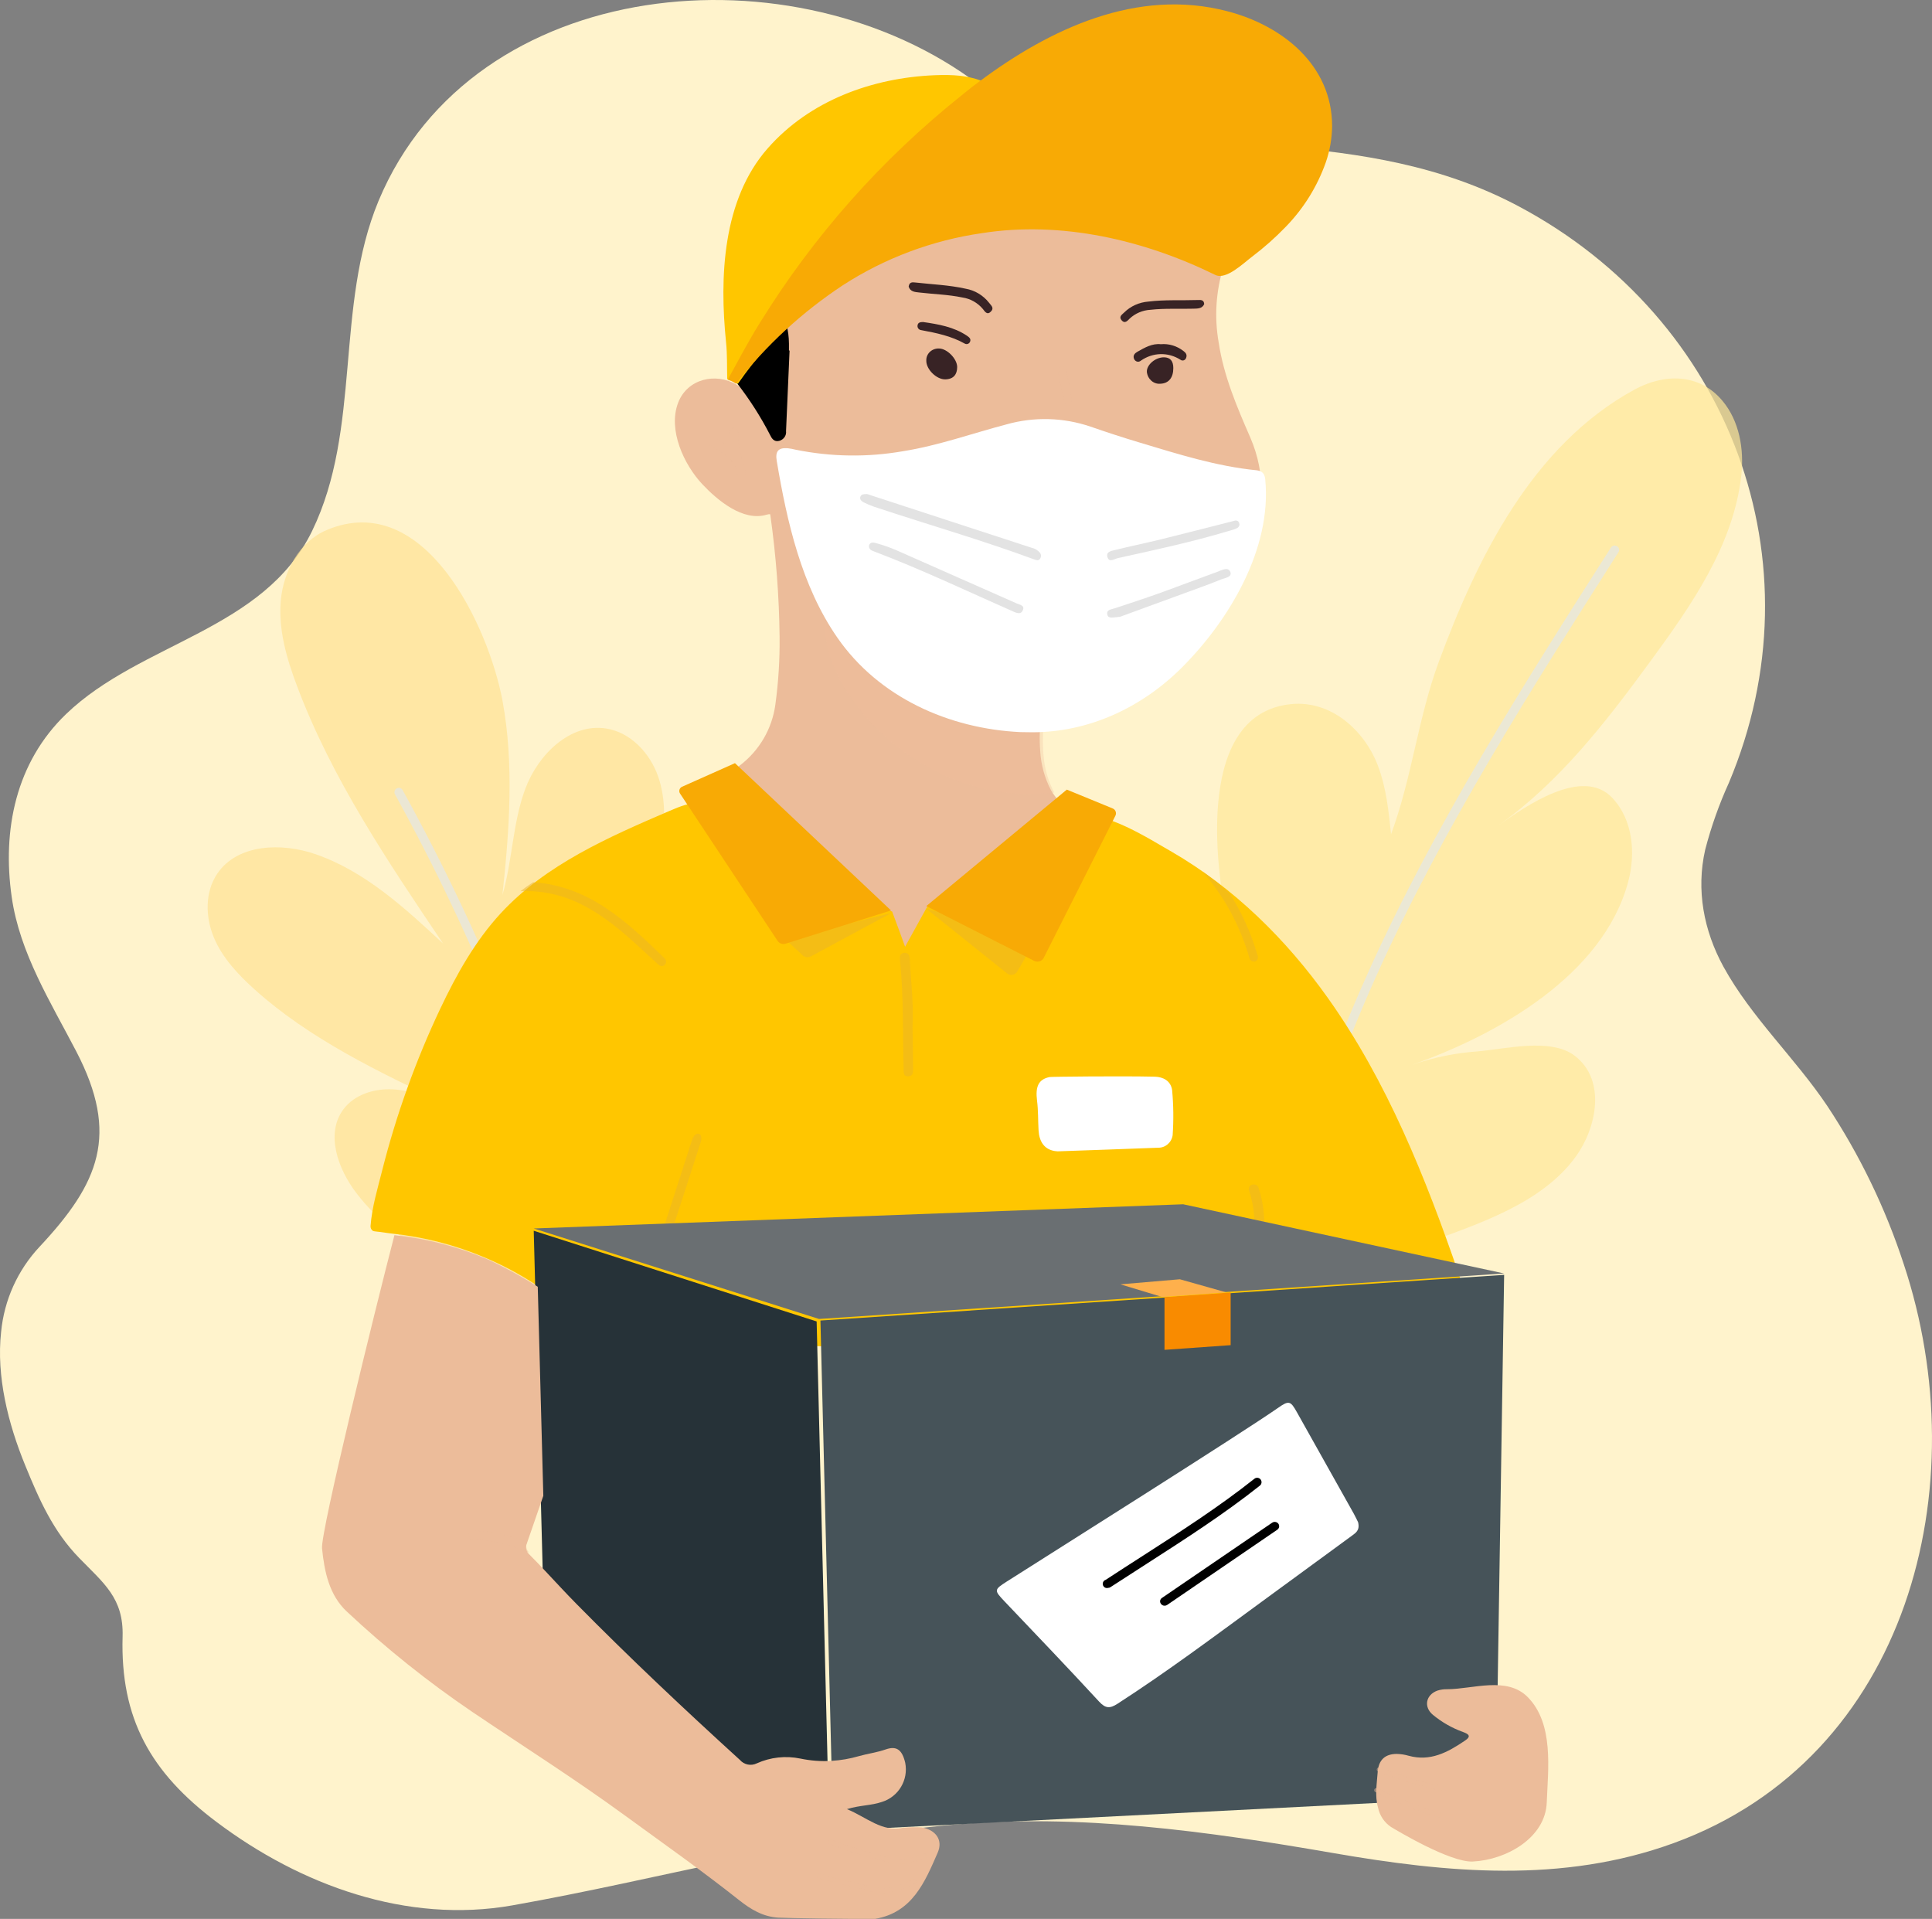 <svg xmlns="http://www.w3.org/2000/svg" width="438" height="435" viewBox="0 0 438 435">
    <rect x="0" y="0" width="438" height="435" fill="#808080" stroke="none"/>
    <g fill="none">
        <path fill="#FFF3CC" d="M437.748 301.942c1.11 10.04-1.58 20.766-5.455 30.223-3.196 7.832-6.335 14.939-12.24 21.014-5.56 5.731-10.106 9.084-9.847 17.824.535 18.55-6.326 30.796-21.313 42.029-19.034 14.328-43.112 23.135-67.037 18.903-33.208-5.874-65.775-15.216-99.528-18.254-28.959-2.617-58.023 1.443-86.503 6.381-25.906 4.49-51.974 6.964-77.258-2.244-53.314-19.41-68.894-80.925-52.157-131.264 4.136-12.661 9.959-24.71 17.313-35.82 7.292-10.88 17.225-20.06 23.551-31.58 4.47-8.176 6.23-17.384 4.144-26.535-1.348-5.19-3.14-10.256-5.36-15.14-21.072-49.976-.277-105.187 47.592-130.681C128.925 28 166.908 36.29 204.011 25.592c2.485-.628 4.881-1.569 7.13-2.798 1.717-1.1 3.366-2.303 4.938-3.601 41.533-31.484 114.524-25.266 136.094 26.325 9.943 23.937 3.828 51.695 15.063 74.83 10.939 22.572 38.826 25.227 55.774 41.514 11.427 10.984 14.508 26.296 12.336 41.484-1.809 12.695-8.833 23.832-14.652 35.027-9.79 18.846-5.196 29.803 8.355 44.274 4.953 5.297 8.012 12.081 8.699 19.295z" transform="matrix(-1 0 0 1 438 0)"/>
        <path fill="#FFE393" d="M267.057 241.65c-1.325-5.676-1.488-11.56-.48-17.3 1.286-6.445 5.485-13.118 11.988-14.053 5.176-.74 10.205 2.44 13.534 6.51 3.328 4.068 5.428 8.95 8.26 13.32-5.03-12.124-10.1-24.412-12.207-37.35-.896-5.558-1.221-11.392.626-16.714 1.848-5.322 6.242-10.05 11.817-10.92 8.138-1.27 15.406 5.9 18.295 13.613 2.889 7.715 2.913 16.21 5.2 24.12-1.562-14.648-2.685-29.588 0-44.089 3.117-16.616 17.579-48.067 39.878-38.62 6.128 2.597 9.765 9.294 10.368 15.91.602 6.615-1.327 13.214-3.67 19.431-7.87 20.97-20.558 39.759-33.099 58.369 8.667-8.064 17.676-16.348 28.866-20.23 7.707-2.677 17.734-2.36 22.307 4.403 2.832 4.174 2.719 9.846.765 14.5-1.953 4.655-5.55 8.447-9.294 11.816-12.532 11.221-27.995 18.602-43.197 25.836 3.873-1.514 7.837-3.052 11.995-3.255 4.16-.203 8.619 1.164 11.117 4.5 4.126 5.5 1.294 13.492-2.88 18.96-9.864 12.93-26.043 19.952-42.222 21.678-7.227.764-14.91.496-21.216-3.125-4.924-2.824-8.545-7.43-11.679-12.157-5.743-8.7-10.208-18.179-13.257-28.147-.7-2.295-1.294-4.638-1.815-7.006z" opacity=".7" transform="matrix(-1 0 0 1 438 0)"/>
        <path fill="#E3E7E8" d="M305.525 285.184c-.084.014-.17.014-.256 0-.26-.058-.484-.224-.618-.457-.133-.234-.163-.514-.083-.772 9.753-36.567 23.908-71.779 42.149-104.841.261-.486.862-.664 1.34-.399.48.265.655.873.394 1.359-18.163 32.92-32.259 67.98-41.969 104.39-.111.439-.51.739-.957.72z" opacity=".7" transform="matrix(-1 0 0 1 438 0)"/>
        <path fill="#FFE899" d="M155.343 231.923c2.298-2.736 4.18-5.836 6.732-8.335 7.631-7.498 15.263-3.431 18.536 5.633 6.936 19.434-2.29 38.842-10.667 56.132-1.696 3.532-3.985 7.887-8.344 8.395-1.62.119-3.248-.001-4.833-.356-14.444-2.672-28.63-6.592-42.395-11.716-11.727-4.303-25.972-8.92-33.62-19.484-4.672-6.447-7.012-17.316.263-22.873 5.452-4.16 15.898-1.466 22.045-.974 5.03.36 9.99 1.377 14.754 3.024-19.188-6.777-43.243-20.204-48.95-41.51-1.696-6.404-1.11-13.952 3.595-18.967 6.784-7.26 19.867 1.999 25.904 6.277-13.889-9.818-24.454-23.5-34.485-37.207-9.166-12.52-18.866-26.261-20.646-42.179-.67-5.93.44-12.377 4.29-16.943 5.257-6.277 13.185-6.184 19.892-2.541 23.148 12.588 35.689 38.121 44.44 61.841 4.688 12.707 6.062 26.262 10.785 38.969.534-5.244 1.102-10.564 2.959-15.494 3.027-8.014 10.582-14.868 19.638-14.004 21.435 2.067 17.492 35.987 14.338 50.261-1.154 5.587-1.902 11.249-2.239 16.943.028 1.185-.265 2.356-.847 3.389-.441.5-1.086 1.016-1.145 1.72z" opacity=".7" transform="matrix(-1 0 0 1 438 0)"/>
        <path fill="#E3E7E8" d="M152.003 328.8c-.54-.032-.96-.478-.96-1.017.317-33.075-8.121-68.928-25.075-106.574-15.168-33.678-35.357-65.364-54.874-96.005-.154-.22-.209-.495-.15-.758.058-.262.224-.488.458-.622.469-.299 1.092-.162 1.392.307 19.555 30.66 39.782 62.442 55.008 96.254 17.068 37.904 25.564 74.045 25.257 107.417-.002.274-.116.535-.315.723-.2.188-.467.287-.74.275z" opacity=".7" transform="matrix(-1 0 0 1 438 0)"/>
        <path fill="#ECBC9A" d="M272.694 181.013c-1.67 7.353-5.185 13.899-9.228 20.157-4.042 6.259-8.104 12.133-14.115 16.5-3.746 2.725-8.237 4.235-12.868 4.33-9.833-.595-17.179-5.001-22.614-12.719-5.694-8.072-10.284-16.807-15.364-25.264-.767-1.067-.65-2.533.279-3.465.355-.455.676-.937.96-1.44 1.416-2.725 2.244-5.717 2.43-8.783.113-1.437.145-2.879.096-4.32 0-3.628.067-3.455 3.6-3.887 7.4-.978 14.457-3.717 20.579-7.986 7.938-5.356 14.983-11.929 20.876-19.476 3.75-4.79 7.094-9.886 9.996-15.234.758-1.391 1.555-2.774 2.439-4.098.6-1.133 1.962-1.627 3.15-1.143 1.43.576.576 1.69.45 2.554-1.29 9.154-1.992 18.381-2.102 27.625-.057 5.136.264 10.27.96 15.359.742 5.479 3.634 10.438 8.037 13.784 2.318 1.736 3.294 4.74 2.44 7.506z" transform="matrix(-1 0 0 1 438 0)"/>
        <path fill="#ECBC9A" d="M236.433 167.815c-9.078 7.784-21.382 12.8-33.425 12.124h-.31c-.878 0-2.307-.095-3.698-.276 1.424-2.702 2.257-5.669 2.443-8.708.115-1.424.147-2.854.097-4.282 0-3.598.068-3.427 3.622-3.855 7.442-.97 14.539-3.685 20.696-7.918 7.978-5.318 15.057-11.84 20.976-19.329l2.463-.571c5.852 11.22-4.597 25.724-12.864 32.815z" opacity=".3" style="mix-blend-mode:multiply" transform="matrix(-1 0 0 1 438 0)"/>
        <path fill="#ECBC9A" d="M269.015 88.74c.608-.536 1.247-1.035 1.916-1.493 4.788-2.874 11.205-1.399 13.312 4.003 2.394 6.178-1.284 14.08-5.507 18.562-3.39 3.592-9.175 8.467-14.51 6.868-1.512-.45-1.637.469-1.962 1.408-3.668 10.593-8.419 20.602-15.84 29.126-9.874 11.33-24.173 19.156-39.582 18.773-15.103-.374-31.077-7.03-40.032-19.568-9.72-13.591-19.632-30.333-12.23-47.305 3.027-6.935 5.996-13.907 7.135-21.474 1.015-5.753.634-11.665-1.11-17.24-.6-1.567-.226-3.34.957-4.53 2.605-3.209 6.062-5.22 9.577-7.078 10.765-5.623 22.132-9.578 34.266-10.536 19.987-1.504 37.858 3.467 51.63 19.012 7.536 8.776 11.773 19.907 11.98 31.473z" transform="matrix(-1 0 0 1 438 0)"/>
        <path fill="#000" d="M259.138 79.463v-1.574c.089-6.343 2.602-9.31 9.068-10.722 2.563-.553 3.766.248 4.416 2.671.448 2.14.498 4.34.148 6.496-.28 1.936-.28 3.901 0 5.838.345 1.907-.857 3.329-1.863 4.712-2.85 3.66-5.348 7.564-7.461 11.666-.375.791-.897 1.688-2.09 1.392-1.022-.263-1.687-1.216-1.558-2.232-.256-6.073-.522-12.152-.798-18.238l.138-.01z" transform="matrix(-1 0 0 1 438 0)"/>
        <path fill="#FFF" d="M203.97 166c-12.754 0-24.784-5.53-33.983-14.748-10.648-10.666-20.361-26.9-18.827-42.54.124-1.216.553-1.916 1.907-2.098 9.123-.891 17.807-3.66 26.529-6.277 3.746-1.12 7.473-2.338 11.172-3.622 6.158-2.098 12.804-2.275 19.065-.508 7.788 2.05 15.394 4.792 23.364 6.066 8.1 1.423 16.392 1.309 24.45-.335.583-.15 1.175-.26 1.773-.326 2.116-.163 2.86.68 2.488 2.875-2.316 13.77-5.614 28.365-13.765 40.095-9.399 13.531-25.28 20.603-41.437 21.38-.906.01-1.82.028-2.736.038z" transform="matrix(-1 0 0 1 438 0)"/>
        <path fill="#E3E3E3" d="M241.44 112c.694 0 1.281 0 1.503.583.221.583-.24 1.047-.722 1.284-.756.38-1.534.71-2.331.988-12.147 4.04-24.447 7.557-36.468 12.002-.472.168-.886.276-1.214-.198-.277-.391-.277-.922 0-1.314.49-.61 1.17-1.025 1.927-1.175l36.313-11.854c.395-.158.761-.247.992-.316zM241 123.764c0 .856-.659 1.053-1.184 1.25-10.702 4.055-21.003 8.975-31.504 13.604-.764.339-1.718.753-2.177-.235-.534-1.139.64-1.27 1.346-1.58 9.146-4.058 18.295-8.104 27.447-12.136 1.457-.613 2.953-1.131 4.478-1.553.63-.178 1.432-.263 1.594.65zM158.08 118.037c5.91 1.504 11.365 2.907 16.83 4.254 3.374.83 6.795 1.522 10.178 2.362.848.212 2.252.369 1.837 1.66-.414 1.292-1.517.397-2.3.222-8.32-1.845-16.65-3.617-24.82-6.062-.565-.166-1.14-.313-1.696-.507s-1.319-.545-1.055-1.384c.059-.208.201-.384.395-.486.194-.103.422-.124.632-.059zM184.067 139.817l-18.247-6.675c-1.547-.574-3.102-1.148-4.63-1.778-.902-.37-2.592-.51-2.103-1.731.49-1.222 1.979-.361 2.949 0 4.456 1.61 8.874 3.314 13.34 4.916 3.255 1.167 6.55 2.231 9.834 3.324.825.278 2.084.333 1.728 1.518-.23.945-1.392.537-2.871.426z" transform="matrix(-1 0 0 1 438 0)"/>
        <path fill="#ECBC9A" d="M269.068 106.298c1.022-2.553 1.562-5.268 1.592-8.012 0-.566.215-1.305.977-1.286.762.02.977.74.88 1.334-.43 3.281 1.045 2.428 2.725 1.257.394-.24.81-.442 1.241-.605.528-.22 1.075-.297 1.397.298.266.496.074 1.109-.43 1.372-.38.269-.781.48-1.182.72-2.296 1.39-4.65 2.705-5.285 5.632-.02.314-.18.603-.44.79-.258.185-.588.247-.899.17-.762-.279-.684-.931-.576-1.67z" opacity=".5" style="mix-blend-mode:multiply" transform="matrix(-1 0 0 1 438 0)"/>
        <path fill="#382325" d="M225.126 79.002c.77-.028 1.518.25 2.064.766.545.517.838 1.226.808 1.957.067 1.978-2.317 4.329-4.327 4.274-1.867-.054-2.671-1.134-2.671-2.813.029-1.888 2.326-4.184 4.126-4.184zM174.928 86.988C173.03 86.912 172 85.62 172 83.433c0-1.559.665-2.414 2.12-2.433 1.97 0 3.95 1.701 3.878 3.308-.177 1.636-1.538 2.825-3.07 2.68zM232 64.976c-.372 1.17-1.431 1.218-2.366 1.326-3.273.39-6.584.458-9.837 1.14-1.797.267-3.438 1.192-4.618 2.603-.448.566-.954 1.453-1.803.605-.85-.849-.057-1.404.4-2.018 1.333-1.693 3.228-2.828 5.324-3.188 3.76-.839 7.633-.975 11.402-1.404.754-.108 1.364-.059 1.498.936zM165 68.95c.469 1.044 1.51 1 2.428 1.026 3.244.098 6.488-.116 9.731.25 1.782.093 3.466.804 4.735 1.998.478.473 1.078 1.24 1.81.402.73-.839-.057-1.285-.563-1.784-1.446-1.43-3.389-2.308-5.466-2.472-3.75-.464-7.5-.232-11.25-.357-.778-.053-1.378.018-1.425.937zM228.728 73c.65 0 1.148.11 1.252.73.055.257-.004.524-.162.736-.158.211-.4.347-.667.373-3.418.638-6.808 1.33-9.878 3.059-.2.109-.439.132-.658.064-.219-.069-.4-.222-.5-.425-.348-.683.16-1.08.66-1.423 3.022-2.033 6.515-2.615 9.953-3.114z" transform="matrix(-1 0 0 1 438 0)"/>
        <path fill="#382325" d="M174.827 78.03c1.967-.214 3.647.766 5.318 1.714.554.32 1.07.799.764 1.598-.132.315-.385.546-.688.627-.303.08-.623.003-.868-.212-2.745-1.909-6.208-1.978-9.013-.18-.228.162-.513.194-.765.085-.253-.11-.444-.347-.514-.64-.22-.681.19-1.118.64-1.448 1.497-1.162 3.309-1.707 5.126-1.545z" transform="matrix(-1 0 0 1 438 0)"/>
        <path fill="#ECBC9A" d="M198 84.864c-.393 1.85-.837 4.034-1.289 6.162-.134.629-.443 1.138-1.096.925-.653-.213-.678-.824-.56-1.443.384-2.073.752-4.145 1.17-6.217.126-.63.31-1.406 1.097-1.277.787.13.594.98.678 1.85z" opacity=".5" style="mix-blend-mode:multiply" transform="matrix(-1 0 0 1 438 0)"/>
        <path fill="#FFC600" d="M353.08 279.13c-.146.028-.293.047-.44.057-1.208.106-2.348.336-3.546.46-7.257.76-14.36 2.597-21.078 5.45l-.125.058c-4.749 2.024-9.27 4.546-13.49 7.523-4.215 2.985-8.191 6.449-12.953 8.435-4.934 2.063-10.395 2.39-15.742 2.667-47.068 2.425-94.184 2.863-141.348 1.315-9.935-.326-19.938-.748-29.653-2.879-3.19-.69-6.706-1.87-8.115-4.797-1.226-2.62-.306-5.69.633-8.425 7.569-21.984 16.287-43.862 29.768-62.804 9.408-13.232 21.289-24.948 35.392-33.114 5.059-2.879 15.061-9.375 21.078-8.08 4.273.96 9.447 5.614 13.212 7.879 4.503 2.725 9.013 5.443 13.528 8.156l7.665 4.634 4.944 8.953s1.916-5.325 2.941-7.993c14.573-3.58 24.91-16.38 38.41-23.03 1.51-.841 3.17-1.376 4.887-1.573 2.462-.182 4.838.806 7.1 1.775 13.834 5.94 28.1 12.167 38.323 23.231 5.806 6.285 10.04 13.875 13.71 21.619 5.57 11.767 9.982 24.05 13.174 36.674 1.035 4.088 2.319 8.339 2.635 12.551.058.446-.138.887-.508 1.142-.126.063-.262.102-.402.115z" transform="matrix(-1 0 0 1 438 0)"/>
        <path fill="#EAB42B" d="M152.888 283.065c-.539.004-.997-.364-1.067-.857-.809-4.326-.513-8.766.864-12.967.185-.543.806-.85 1.398-.69.293.067.541.246.684.492.142.246.165.536.062.798-1.28 3.891-1.557 8.005-.81 12.013.052.27-.014.548-.184.774-.17.225-.43.379-.723.427l-.224.01z" opacity=".5" transform="matrix(-1 0 0 1 438 0)"/>
        <path fill="#EAB42B" d="M320 202.016h-.308c-11.09-.37-19.012 5.679-26.53 12.588-1.444 1.325-2.888 2.679-4.332 3.976-.394.36-.962.624-1.444.208-.244-.196-.386-.49-.386-.8 0-.31.142-.604.386-.8 8.481-8.215 17.01-16.336 29.765-17.188.975.644 1.925 1.316 2.849 2.016zM231.124 232.921c-.268-5.681.35-10.33.609-15.027 0-.815 0-1.894 1.186-1.894 1.187 0 1.135 1.117 1.032 1.894-.846 8.124-.578 16.267-.815 24.41 0 .701.113 1.715-1.032 1.696-1.145-.02-1.104-1.004-1.104-1.714.01-3.428.083-6.865.124-9.365zM279 258.214c0-.474 0-.967.51-1.16.51-.194.944.164 1.256.638.183.327.329.674.435 1.035 2.178 6.718 4.353 13.442 6.526 20.173.226.716.595 1.634-.284 2.012-.878.377-1.322-.532-1.549-1.229-2.304-7.001-4.561-14.003-6.828-21.014-.036-.15-.059-.302-.066-.455z" opacity=".5" style="mix-blend-mode:multiply" transform="matrix(-1 0 0 1 438 0)"/>
        <path fill="#FFF" d="M175.435 260.178c-1.63.034-3.034-1.174-3.282-2.827-.24-3.425-.198-6.864.124-10.282.324-2.054 2.013-2.935 3.902-2.993 7.537-.176 23.48 0 23.852.078 2.538.509 3.273 2.152 2.862 5.38-.286 2.202-.21 4.461-.343 6.692-.143 2.563-1.298 4.324-3.673 4.706l-.65.068s-22.477-.783-22.792-.822z" transform="matrix(-1 0 0 1 438 0)"/>
        <path fill="#EAB42B" d="M236 207l18.15 9.793c.612.348 1.388.25 1.888-.239l3.962-3.678L236 207zM203 212.703l4.365 7.503c.231.401.62.68 1.066.766.446.086.906-.03 1.264-.316L228 206l-25 6.703z" opacity=".5" style="mix-blend-mode:multiply" transform="matrix(-1 0 0 1 438 0)"/>
        <path fill="#F8AA05" d="M236 206.39L271.377 173l12 5.352c.282.128.495.372.581.67.086.297.038.617-.132.876l-22.115 33.39c-.393.59-1.13.85-1.808.64L236 206.39zM228 205.402L196.144 179l-10.408 4.271c-.305.127-.544.375-.66.685-.116.31-.098.653.049.95l16.247 32.22c.4.781 1.354 1.096 2.141.707L228 205.402z" transform="matrix(-1 0 0 1 438 0)"/>
        <path fill="#EAB42B" d="M165.412 197.528c-4.941 5.638-8.595 12.378-10.687 19.712-.125.431-.503.728-.933.733-.087.015-.175.015-.261 0-.256-.064-.474-.24-.6-.481-.127-.243-.15-.53-.063-.79 1.45-5.083 3.627-9.906 6.459-14.305 2.006-1.75 3.994-3.363 6.085-4.869z" opacity=".5" transform="matrix(-1 0 0 1 438 0)"/>
        <path fill="#6A6F72" d="M97 288.686L252.319 299 317 278.486 169.768 273z" transform="matrix(-1 0 0 1 438 0)"/>
        <path fill="#465359" d="M97 289L98.865 407.331 249.122 415 252 299.356z" transform="matrix(-1 0 0 1 438 0)"/>
        <path fill="#F98B00" d="M159 293L159 304.936 174 306 174 294.074z" transform="matrix(-1 0 0 1 438 0)"/>
        <path fill="#FEB04C" d="M174.562 294L184 291.149 170.519 290 160 292.968z" transform="matrix(-1 0 0 1 438 0)"/>
        <path fill="#FFF" d="M130.106 345.083c.143-.295.526-1.104.957-1.904 4.303-7.687 8.609-15.367 12.918-23.041 1.446-2.58 1.8-2.733 4.319-.952 8.934 6.188 50.052 32.086 61.39 39.294 2.987 1.904 2.978 2.009.545 4.57-7.162 7.531-14.363 15.043-21.401 22.68-1.456 1.58-2.452 1.608-4.156.513-11.232-7.245-21.9-15.234-32.692-23.127-6.824-4.982-13.642-9.971-20.453-14.967-.843-.657-1.868-1.162-1.427-3.066z" transform="matrix(-1 0 0 1 438 0)"/>
        <path fill="#000" d="M186.792 359.959c-.193.002-.382-.054-.541-.162-2.848-1.857-5.695-3.686-8.543-5.514-8.475-5.448-17.236-11.077-25.332-17.505-.43-.342-.502-.97-.161-1.4.34-.432.965-.504 1.395-.162 8.02 6.362 16.743 11.971 25.171 17.39 2.847 1.829 5.695 3.658 8.542 5.524.503.153.788.686.636 1.19-.152.506-.683.791-1.186.639h.019zM173.964 364c-.207.002-.41-.06-.576-.178l-24.963-17.049c-.294-.201-.454-.54-.42-.887.032-.347.254-.65.58-.797.327-.145.708-.111 1.001.09l24.963 17.04c.23.14.389.367.436.627.048.259-.02.526-.186.734-.184.272-.5.43-.835.42z" transform="matrix(-1 0 0 1 438 0)"/>
        <path fill="#263238" d="M250 415L314.7 366.024 317 279 252.86 299.56z" transform="matrix(-1 0 0 1 438 0)"/>
        <path fill="#ECBC9A" d="M364.993 350.995c-.526 5.264-1.634 10.643-5.647 14.356-8.87 8.317-18.38 15.92-28.442 22.74-11.637 7.848-23.494 15.36-34.845 23.659-8.598 6.268-17.283 12.384-25.634 19.007-2.58 2.038-5.36 3.77-8.942 3.962-2.16.125-16.777.335-21.899.268-8.445-1.455-11.273-8.374-14.159-14.988-1.28-2.919.45-5.168 3.602-5.742 1.408-.08 2.819-.058 4.223.067 4.777 1.082 8.293-2.393 12.745-4.211-2.942-.91-5.522-.794-7.92-1.627-3.78-1.165-6.066-5.006-5.293-8.891.726-3.082 2.054-3.828 4.404-3.024 1.978.708 4.109.957 6.134 1.54 2.003.58 4.063.936 6.144 1.063 2.369.144 4.746-.03 7.07-.517 3.33-.694 6.795-.316 9.898 1.081 1.302.639 2.87.32 3.821-.775 12.612-11.485 25.052-23.19 37.042-35.354 2.408-2.44 4.73-4.967 7.08-7.465 1.223-1.302 2.436-2.594 3.688-3.828.668-.624.868-1.604.497-2.44-.067-.22-.153-.44-.23-.651-.554-1.57-1.844-5.283-3.506-10.136l1.261-47.384c3.643-2.318 7.435-4.393 11.35-6.211l.125-.058c6.698-2.847 13.782-4.679 21.019-5.436 4.443 17.112 16.758 67.263 16.414 70.995z" transform="matrix(-1 0 0 1 438 0)"/>
        <path fill="#ECBC9A" d="M332 347.874l-.761 1.099c-4.248.108-8.434.998-12.322 2.62-.293.12-.615.296-.917.407.685-.605.888-1.553.507-2.363 3.64-1.52 7.54-2.406 11.513-2.612.78-.123 1.563.212 1.98.85z" opacity=".5" style="mix-blend-mode:multiply" transform="matrix(-1 0 0 1 438 0)"/>
        <path fill="#ECBC9A" d="M233.509 422.443h-.749c-1.562-.2-3.087-.621-4.531-1.248-.257-.098-.386-.386-.288-.643.099-.262.39-.395.653-.298 2.981 1.475 6.447 1.621 9.542.404 3.862-.921 7.654-2.115 11.347-3.572.257-.1.549.017.663.27.106.256-.013.552-.27.662-3.748 1.479-7.598 2.688-11.52 3.619-1.575.471-3.204.742-4.847.806zM237.9 429.126c-2.62 0-5.078-1.104-7.266-2.092-.265-.114-.388-.422-.274-.687.114-.265.421-.387.686-.273 2.17.96 4.647 2.073 7.133 1.996 1.144-.083 2.276-.283 3.38-.595l10.56-2.63c.18-.072.386-.032.527.101.141.134.192.337.13.521s-.225.316-.418.338l-10.56 2.63c-1.175.335-2.381.547-3.6.634l-.297.057z" opacity=".5" transform="matrix(-1 0 0 1 438 0)"/>
        <path fill="#ECBC9A" d="M104.093 421.994c-7.61-.373-16.448-5.385-16.752-13.368-.305-7.743-1.636-17.864 4.319-23.918 4.756-4.774 12.433-1.785 18.255-1.776.75-.02 1.5.086 2.216.316 2.635.954 3.168 3.704 1.018 5.49-2.037 1.683-4.347 3-6.83 3.895-1.237.44-1.979.955-.4 1.977 3.862 2.616 7.82 4.774 12.747 3.399.867-.25 1.762-.388 2.664-.41 2.711 0 4.147 1.403 4.338 4.115.19 2.711.685 5.366-.086 8.077-.37 1.784-1.421 3.35-2.93 4.364-1.408.84-13.45 8.087-18.56 7.839z" transform="matrix(-1 0 0 1 438 0)"/>
        <path fill="#ECBC9A" d="M110.571 406.03c-.246-.005-.456-.173-.502-.402-.026-.128.003-.26.081-.367.078-.107.198-.18.332-.202 4.927-1.005 9.745-2.436 14.396-4.275l.285-.103c.176-.063.374-.033.52.08.146.113.217.29.187.467-.03.176-.157.323-.333.387l-.295.102c-4.706 1.866-9.584 3.313-14.572 4.322l-.099-.01zM111.719 411.963c-.23.003-.434-.144-.493-.355-.039-.125-.024-.26.043-.374.067-.114.18-.198.312-.233 4.805-1.433 9.462-3.28 13.913-5.516l.275-.13c.248-.081.52.024.638.246.117.222.042.492-.175.631l-.286.13c-4.505 2.274-9.221 4.148-14.09 5.6h-.137z" opacity=".5" transform="matrix(-1 0 0 1 438 0)"/>
        <path fill="#FFC600" d="M273.396 77.608c-.287 2.757-.191 5.553-.258 8.348-.22.058-.45.125-.67.201-.22.077-.546.202-.795.307-.339.141-.66.321-.958.536-4.161-5.967-8.961-11.463-14.314-16.39-5.25-4.837-11.097-8.984-17.397-12.341-12.186-6.914-25.064-12.53-38.423-16.755-2.595-.804-5.18-1.81-6.808-4.222-1.043-1.541-1.196-2.729.584-4.213 4.654-3.83 9.03-8.042 14.238-11.21 2.22-1.45 4.584-2.663 7.056-3.62 3.007-1.072 6.042-1.388 10.533-1.196 14.122.603 28.245 5.744 37.752 16.553 10.293 11.67 10.963 29.287 9.46 44.002z" transform="matrix(-1 0 0 1 438 0)"/>
        <path fill="#F8AA05" d="M273 86.067c-.278.095-.546.2-.795.305-.34.14-.66.32-.959.533l-.115.095c-6.809-8.718-15.004-16.274-24.262-22.37-9.492-6.13-20.208-10.145-31.411-11.766-17.996-2.855-36.797 1.514-52.982 9.462-2.443 1.2-6.362-2.655-8.308-4.121-2.731-2.061-5.295-4.334-7.666-6.797-4.05-4.163-7.146-9.148-9.074-14.612-.914-2.642-1.396-5.412-1.428-8.205 0-13.793 11.211-22.78 23.726-26.035 20.459-5.378 40.304 3.97 56.412 16.04 1.313.952 2.597 1.99 3.833 2.998 18.133 14.464 33.619 31.928 45.775 51.622.403.648.786 1.295 1.17 1.904 2.098 3.57 4.062 7.225 6.046 10.852l.038.095z" transform="matrix(-1 0 0 1 438 0)"/>
    </g>
</svg>
